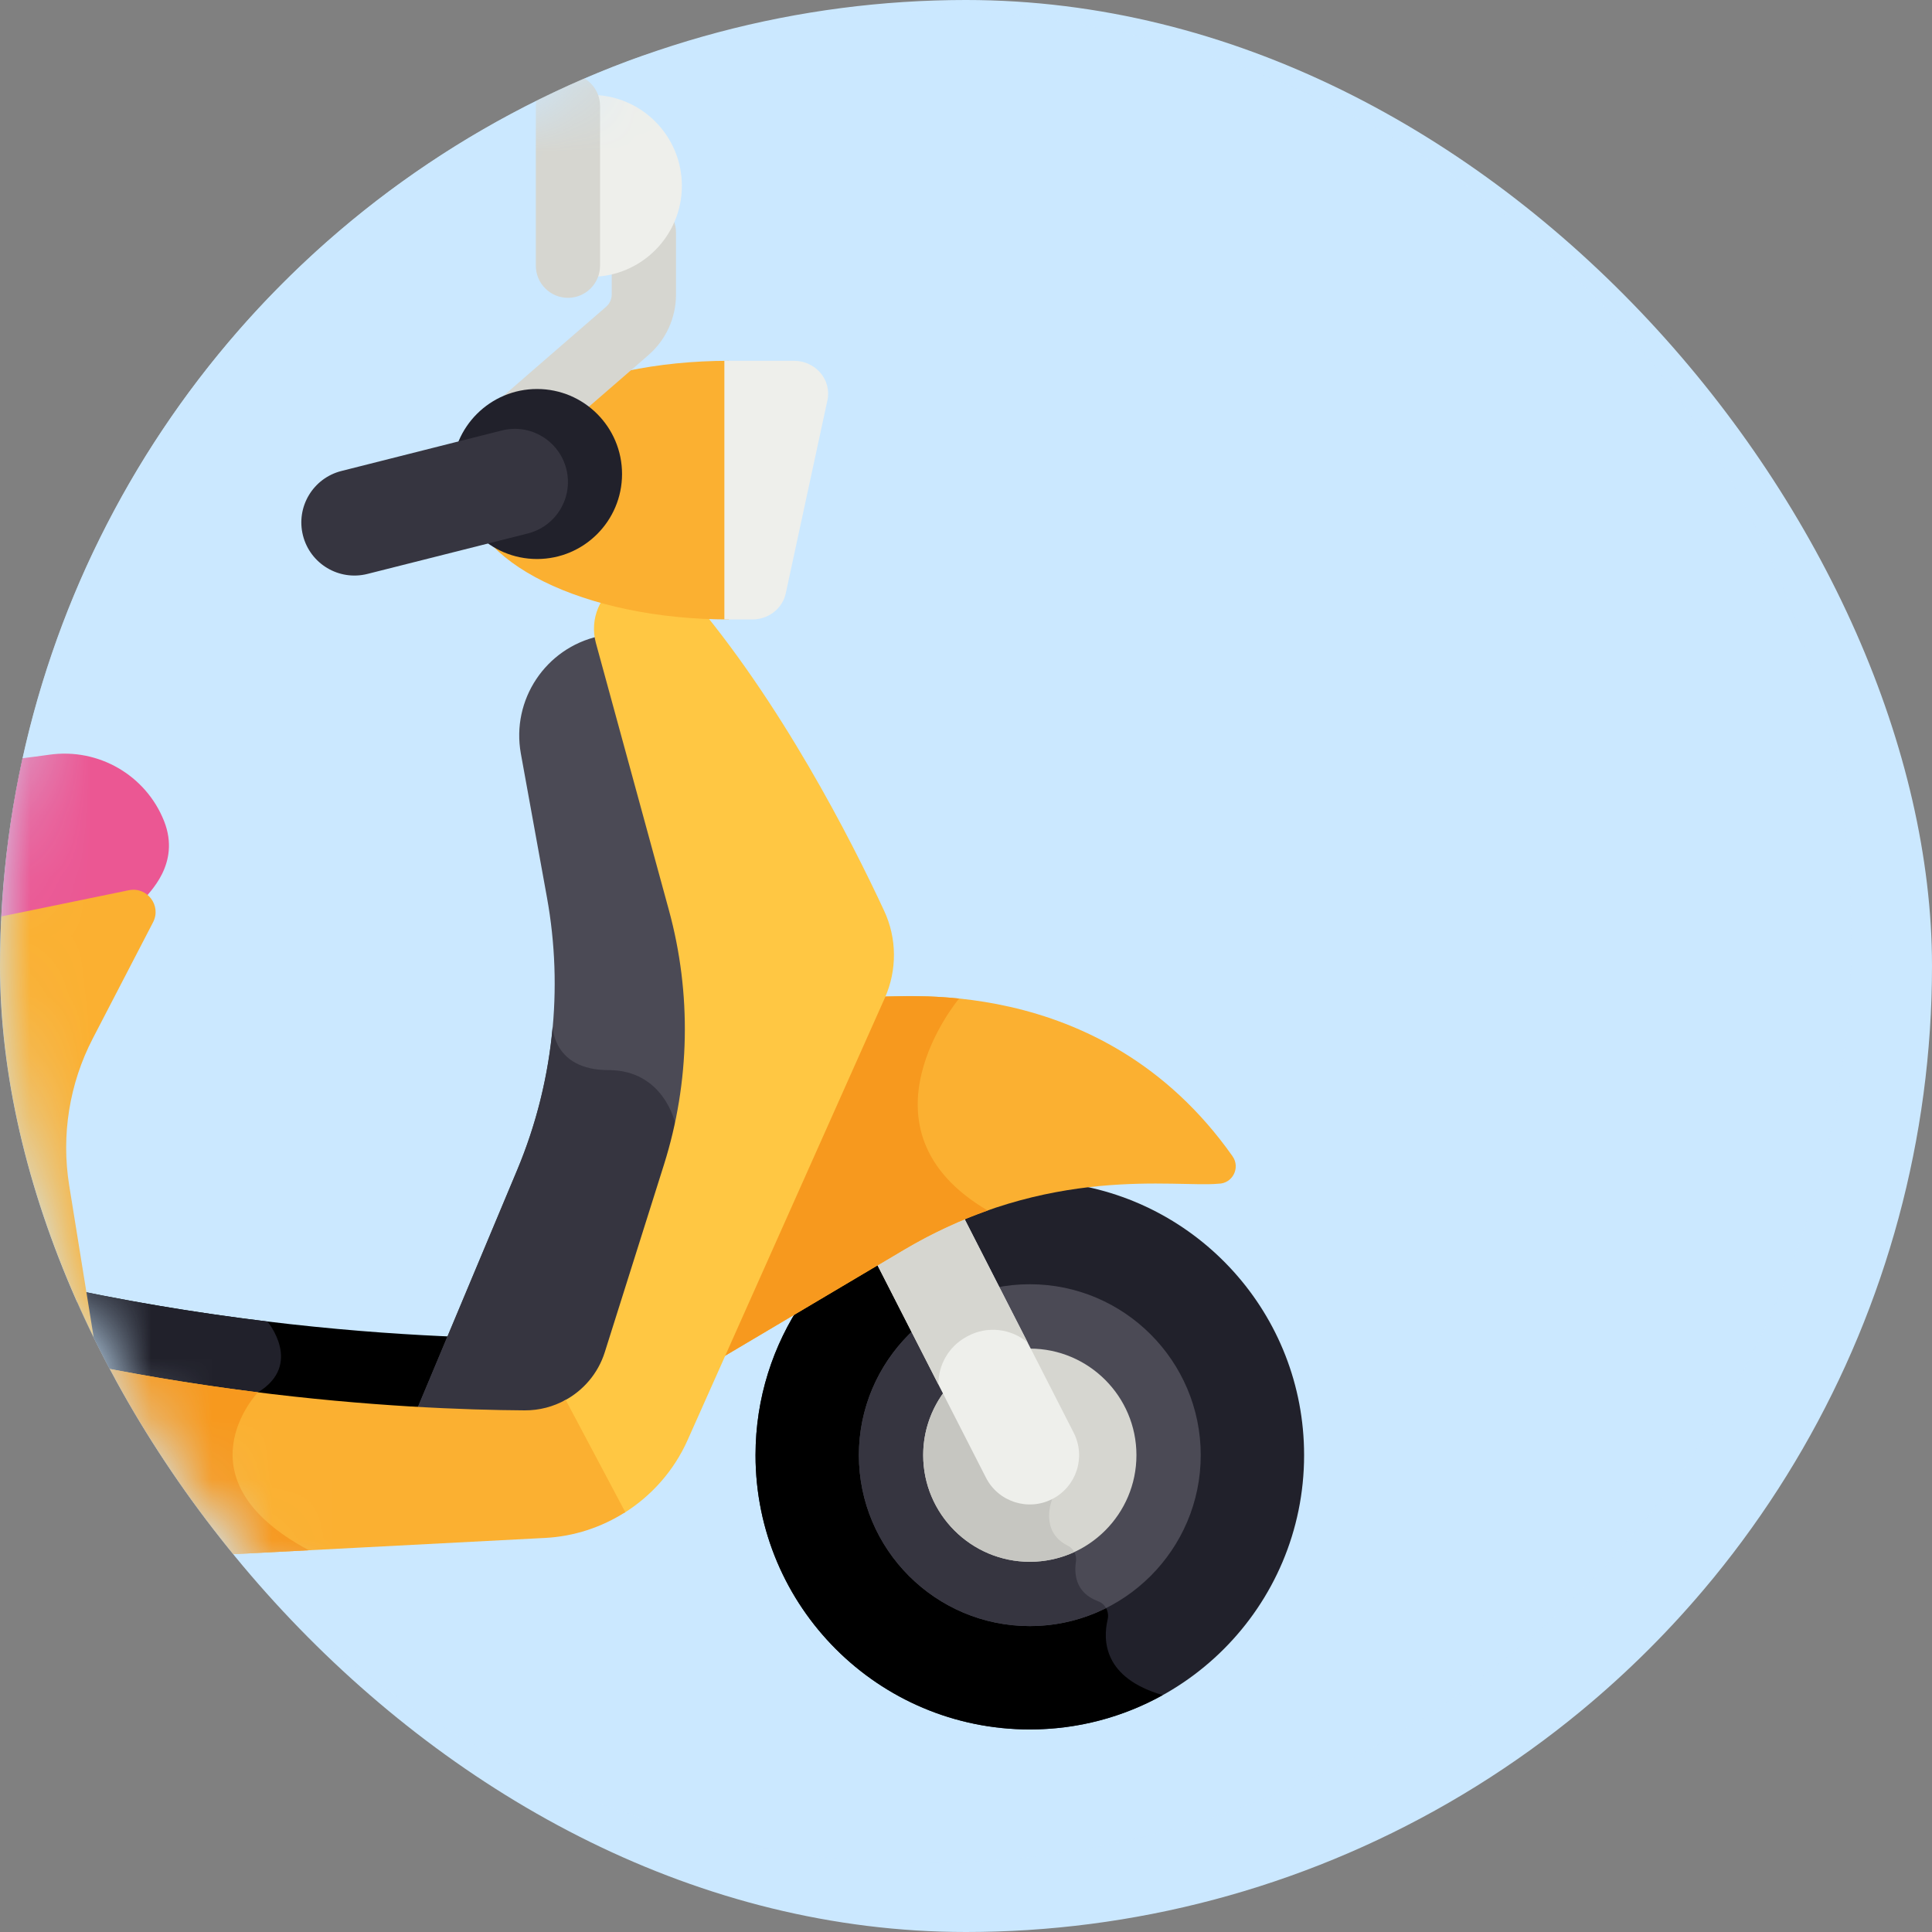 <svg width="32" height="32" viewBox="0 0 32 32" fill="none" xmlns="http://www.w3.org/2000/svg">
<rect x="0" y="0" width="32" height="32" fill="#808080" stroke="none"/>
<g clip-path="url(#clip0_7141_31696)">
<circle cx="16" cy="16" r="16" fill="#CBE8FF"/>
<mask id="mask0_7141_31696" style="mask-type:alpha" maskUnits="userSpaceOnUse" x="0" y="0" width="31" height="31">
<ellipse cx="15.333" cy="15.521" rx="15.333" ry="15.333" fill="#D9D9D9"/>
</mask>
<g mask="url(#mask0_7141_31696)">
<ellipse cx="15.333" cy="15.521" rx="15.333" ry="15.333" fill="#CBE8FF"/>
<path d="M17.057 26.4C15.788 26.4 14.759 25.371 14.759 24.102C14.759 22.832 15.788 21.803 17.057 21.803C18.326 21.803 19.355 22.832 19.355 24.102C19.355 25.371 18.326 26.4 17.057 26.4ZM17.574 19.589C16.796 19.726 15.908 20.003 14.977 20.555L13.298 21.55C12.804 22.277 12.514 23.156 12.514 24.102C12.514 26.611 14.548 28.645 17.057 28.645C19.566 28.645 21.6 26.611 21.6 24.102C21.6 21.768 19.84 19.846 17.574 19.589Z" fill="#21212B"/>
<path d="M17.057 28.645C17.856 28.645 18.606 28.438 19.258 28.076C18.277 27.792 18.265 27.17 18.346 26.824C18.375 26.698 18.311 26.567 18.19 26.522C18.019 26.459 17.921 26.36 17.868 26.252C17.616 26.347 17.343 26.4 17.057 26.4C15.788 26.4 14.759 25.371 14.759 24.102C14.759 23.254 15.219 22.514 15.902 22.115L15.012 20.535C15 20.542 14.988 20.548 14.977 20.555L13.298 21.55C12.804 22.277 12.514 23.156 12.514 24.102C12.514 26.611 14.548 28.645 17.057 28.645Z" fill="black"/>
<path d="M17.057 26.933C15.496 26.933 14.226 25.663 14.226 24.102C14.226 22.541 15.496 21.271 17.057 21.271C18.618 21.271 19.888 22.541 19.888 24.102C19.888 25.663 18.618 26.933 17.057 26.933Z" fill="#4B4A55"/>
<path d="M18.319 26.635C18.291 26.584 18.247 26.543 18.189 26.522C17.814 26.384 17.79 26.073 17.821 25.866C17.837 25.758 17.784 25.649 17.686 25.6C17.204 25.363 17.428 24.829 17.428 24.829L15.641 21.653C14.796 22.143 14.226 23.057 14.226 24.102C14.226 25.663 15.496 26.933 17.057 26.933C17.51 26.933 17.939 26.825 18.319 26.635Z" fill="#363540"/>
<path d="M17.057 22.337C16.084 22.337 15.291 23.129 15.291 24.102C15.291 25.076 16.084 25.868 17.057 25.868C18.031 25.868 18.823 25.076 18.823 24.102C18.823 23.129 18.031 22.337 17.057 22.337Z" fill="#D6D6D0"/>
<path d="M17.057 25.868C17.32 25.868 17.569 25.81 17.794 25.707C17.77 25.662 17.733 25.624 17.686 25.601C17.205 25.363 17.428 24.829 17.428 24.829L16.163 22.581C15.642 22.888 15.291 23.455 15.291 24.102C15.291 25.076 16.084 25.868 17.057 25.868Z" fill="#C6C6C1"/>
<path d="M15.919 20.079C15.612 20.209 15.297 20.366 14.976 20.556L14.48 20.85L16.33 24.474C16.535 24.876 17.028 25.034 17.428 24.829C17.83 24.624 17.989 24.133 17.784 23.731L15.919 20.079Z" fill="#EEEFEB"/>
<path d="M16 22.146C16.005 22.143 16.01 22.14 16.016 22.137C16.349 21.952 16.748 22.005 17.021 22.236L15.919 20.078C15.612 20.209 15.297 20.365 14.976 20.555L14.48 20.85L15.543 22.931C15.54 22.616 15.706 22.31 16 22.146Z" fill="#D6D6D0"/>
<path d="M20.414 19.15C18.218 16.037 14.761 16.553 14.524 16.503C14.52 16.511 14.517 16.52 14.514 16.528L11.819 22.569L14.976 20.697C17.368 19.279 19.473 19.673 20.18 19.606C20.413 19.606 20.55 19.343 20.414 19.15Z" fill="#FBB031"/>
<path d="M14.524 16.503C14.52 16.511 14.517 16.52 14.514 16.528L11.819 22.569L14.976 20.697C15.452 20.416 15.915 20.206 16.359 20.05C14.065 18.702 15.886 16.539 15.886 16.539C15.142 16.463 14.612 16.522 14.524 16.503Z" fill="#F7991E"/>
<path d="M1.249 21.367L1.471 22.747C3.641 23.185 5.599 23.374 7.062 23.452L7.61 22.143C6.062 22.084 3.793 21.897 1.249 21.367Z" fill="black"/>
<path d="M1.471 22.748C2.418 22.939 3.325 23.083 4.168 23.19C4.228 23.108 4.272 23.062 4.272 23.062C5.029 22.599 4.429 21.888 4.429 21.888C3.449 21.77 2.376 21.602 1.249 21.368L1.471 22.748Z" fill="#21212B"/>
<path d="M11.148 15.055L9.938 10.628C9.93 10.598 9.924 10.569 9.919 10.538C9.037 10.734 8.466 11.592 8.627 12.482L9.059 14.863C9.335 16.384 9.164 17.952 8.567 19.377L6.894 23.371C7.641 23.415 8.254 23.429 8.691 23.432H8.7C9.338 23.432 9.894 23.024 10.086 22.416L11.066 19.309C11.502 17.925 11.53 16.455 11.148 15.055Z" fill="#4B4A55"/>
<path d="M11.18 18.595C11.18 18.595 10.993 17.724 10.078 17.724C9.162 17.724 9.155 17.01 9.155 17.01L9.153 17.011C9.08 17.82 8.884 18.619 8.567 19.377L6.894 23.371C7.641 23.415 8.254 23.429 8.691 23.432H8.7C9.338 23.432 9.894 23.024 10.086 22.416L11.066 19.309C11.129 19.108 11.183 18.905 11.229 18.701L11.18 18.595Z" fill="#363540"/>
<path d="M0.819 12.5C0.227 12.584 -0.611 12.676 -1.782 12.761C-4.031 12.924 -6.069 12.38 -7.209 11.984C-7.414 12.57 -7.582 13.174 -7.71 13.792C-6.954 13.971 -5.551 14.364 -2 15.246C-0.603 15.601 0.288 15.12 2.148 14.814C2.242 14.795 2.333 14.82 2.401 14.88C2.443 14.797 3.004 14.321 2.717 13.598C2.414 12.838 1.63 12.386 0.819 12.5Z" fill="#EB5793"/>
<path d="M14.643 15.083C14.104 13.923 12.933 11.621 11.411 9.849C11.136 9.529 10.671 9.43 10.301 9.633C9.933 9.835 9.763 10.256 9.869 10.647L11.079 15.074C11.457 16.457 11.429 17.92 10.998 19.288L10.018 22.394C9.906 22.751 9.657 23.037 9.341 23.202L10.331 25.064C10.788 24.779 11.161 24.363 11.389 23.852L14.656 16.528C14.861 16.067 14.857 15.54 14.643 15.083Z" fill="#FFC743"/>
<path d="M2.134 14.745L-0.176 15.22C-0.773 15.342 -1.391 15.328 -1.983 15.178L-7.695 13.725C-7.894 14.671 -8 15.653 -8 16.66C-8 18.189 -7.757 19.661 -7.308 21.04L-2.774 22.001L-2.648 22.064C-2.671 22.029 -2.694 21.995 -2.715 21.962C-2.777 21.868 -2.75 21.771 -2.705 21.713C-2.671 21.668 -2.612 21.628 -2.538 21.628C-2.516 21.628 -2.492 21.632 -2.467 21.64C-1.086 22.099 0.283 22.441 1.574 22.696L1.63 22.637L1.146 19.634C1.012 18.801 1.149 17.948 1.537 17.2L2.535 15.276C2.678 15.001 2.438 14.683 2.134 14.745Z" fill="#FBB031"/>
<path d="M7.737 8.118C7.737 9.301 9.678 10.26 12.072 10.26V5.976C9.678 5.976 7.737 6.935 7.737 8.118Z" fill="#FBB031"/>
<path d="M13.15 5.976H11.998V10.26H12.461C12.729 10.26 12.961 10.079 13.015 9.826L13.705 6.629C13.777 6.292 13.509 5.976 13.15 5.976Z" fill="#EEEFEB"/>
<path d="M8.565 7.597C8.416 7.597 8.268 7.534 8.162 7.413C7.97 7.191 7.994 6.855 8.216 6.662L10.04 5.08C10.098 5.029 10.132 4.955 10.132 4.877V3.852C10.132 3.558 10.371 3.319 10.665 3.319C10.959 3.319 11.197 3.558 11.197 3.852V4.877C11.197 5.264 11.03 5.631 10.737 5.884L8.913 7.466C8.813 7.554 8.688 7.597 8.565 7.597Z" fill="#D6D6D0"/>
<path d="M10.357 25.046L9.369 23.186C9.166 23.299 8.934 23.361 8.691 23.36C6.734 23.348 2.244 23.13 -2.445 21.572C-2.702 21.487 -2.922 21.774 -2.775 22C-2.34 22.667 -1.605 23.706 -0.706 24.626C0.099 25.448 1.221 25.88 2.37 25.82L9.028 25.473C9.51 25.448 9.965 25.296 10.357 25.046Z" fill="#FBB031"/>
<path d="M4.272 23.061C2.292 22.814 -0.05 22.368 -2.445 21.572C-2.702 21.487 -2.922 21.774 -2.775 22C-2.34 22.667 -1.605 23.706 -0.706 24.626C0.099 25.448 1.221 25.88 2.37 25.82L5.116 25.677C2.901 24.495 4.272 23.061 4.272 23.061Z" fill="#F7991E"/>
<path d="M10.303 7.851C10.303 8.628 9.673 9.259 8.895 9.259C8.118 9.259 7.487 8.628 7.487 7.851C7.487 7.073 8.118 6.443 8.895 6.443C9.673 6.443 10.303 7.073 10.303 7.851Z" fill="#21212B"/>
<path d="M5.018 8.869C4.899 8.398 5.184 7.92 5.655 7.801L8.312 7.13C8.783 7.011 9.261 7.297 9.38 7.768C9.499 8.239 9.213 8.717 8.742 8.836L6.086 9.506C5.614 9.625 5.137 9.339 5.018 8.869Z" fill="#363540"/>
<path d="M9.794 1.571V4.585C10.623 4.581 11.294 3.908 11.294 3.078C11.294 2.248 10.623 1.575 9.794 1.571Z" fill="#EEEFEB"/>
<path d="M9.407 4.933C9.113 4.933 8.875 4.694 8.875 4.4V1.756C8.875 1.462 9.113 1.223 9.407 1.223C9.701 1.223 9.939 1.462 9.939 1.756V4.4C9.939 4.694 9.701 4.933 9.407 4.933Z" fill="#D6D6D0"/>
</g>
</g>
<defs>
<clipPath id="clip0_7141_31696">
<rect width="32" height="32" rx="16" fill="white"/>
</clipPath>
</defs>
</svg>

